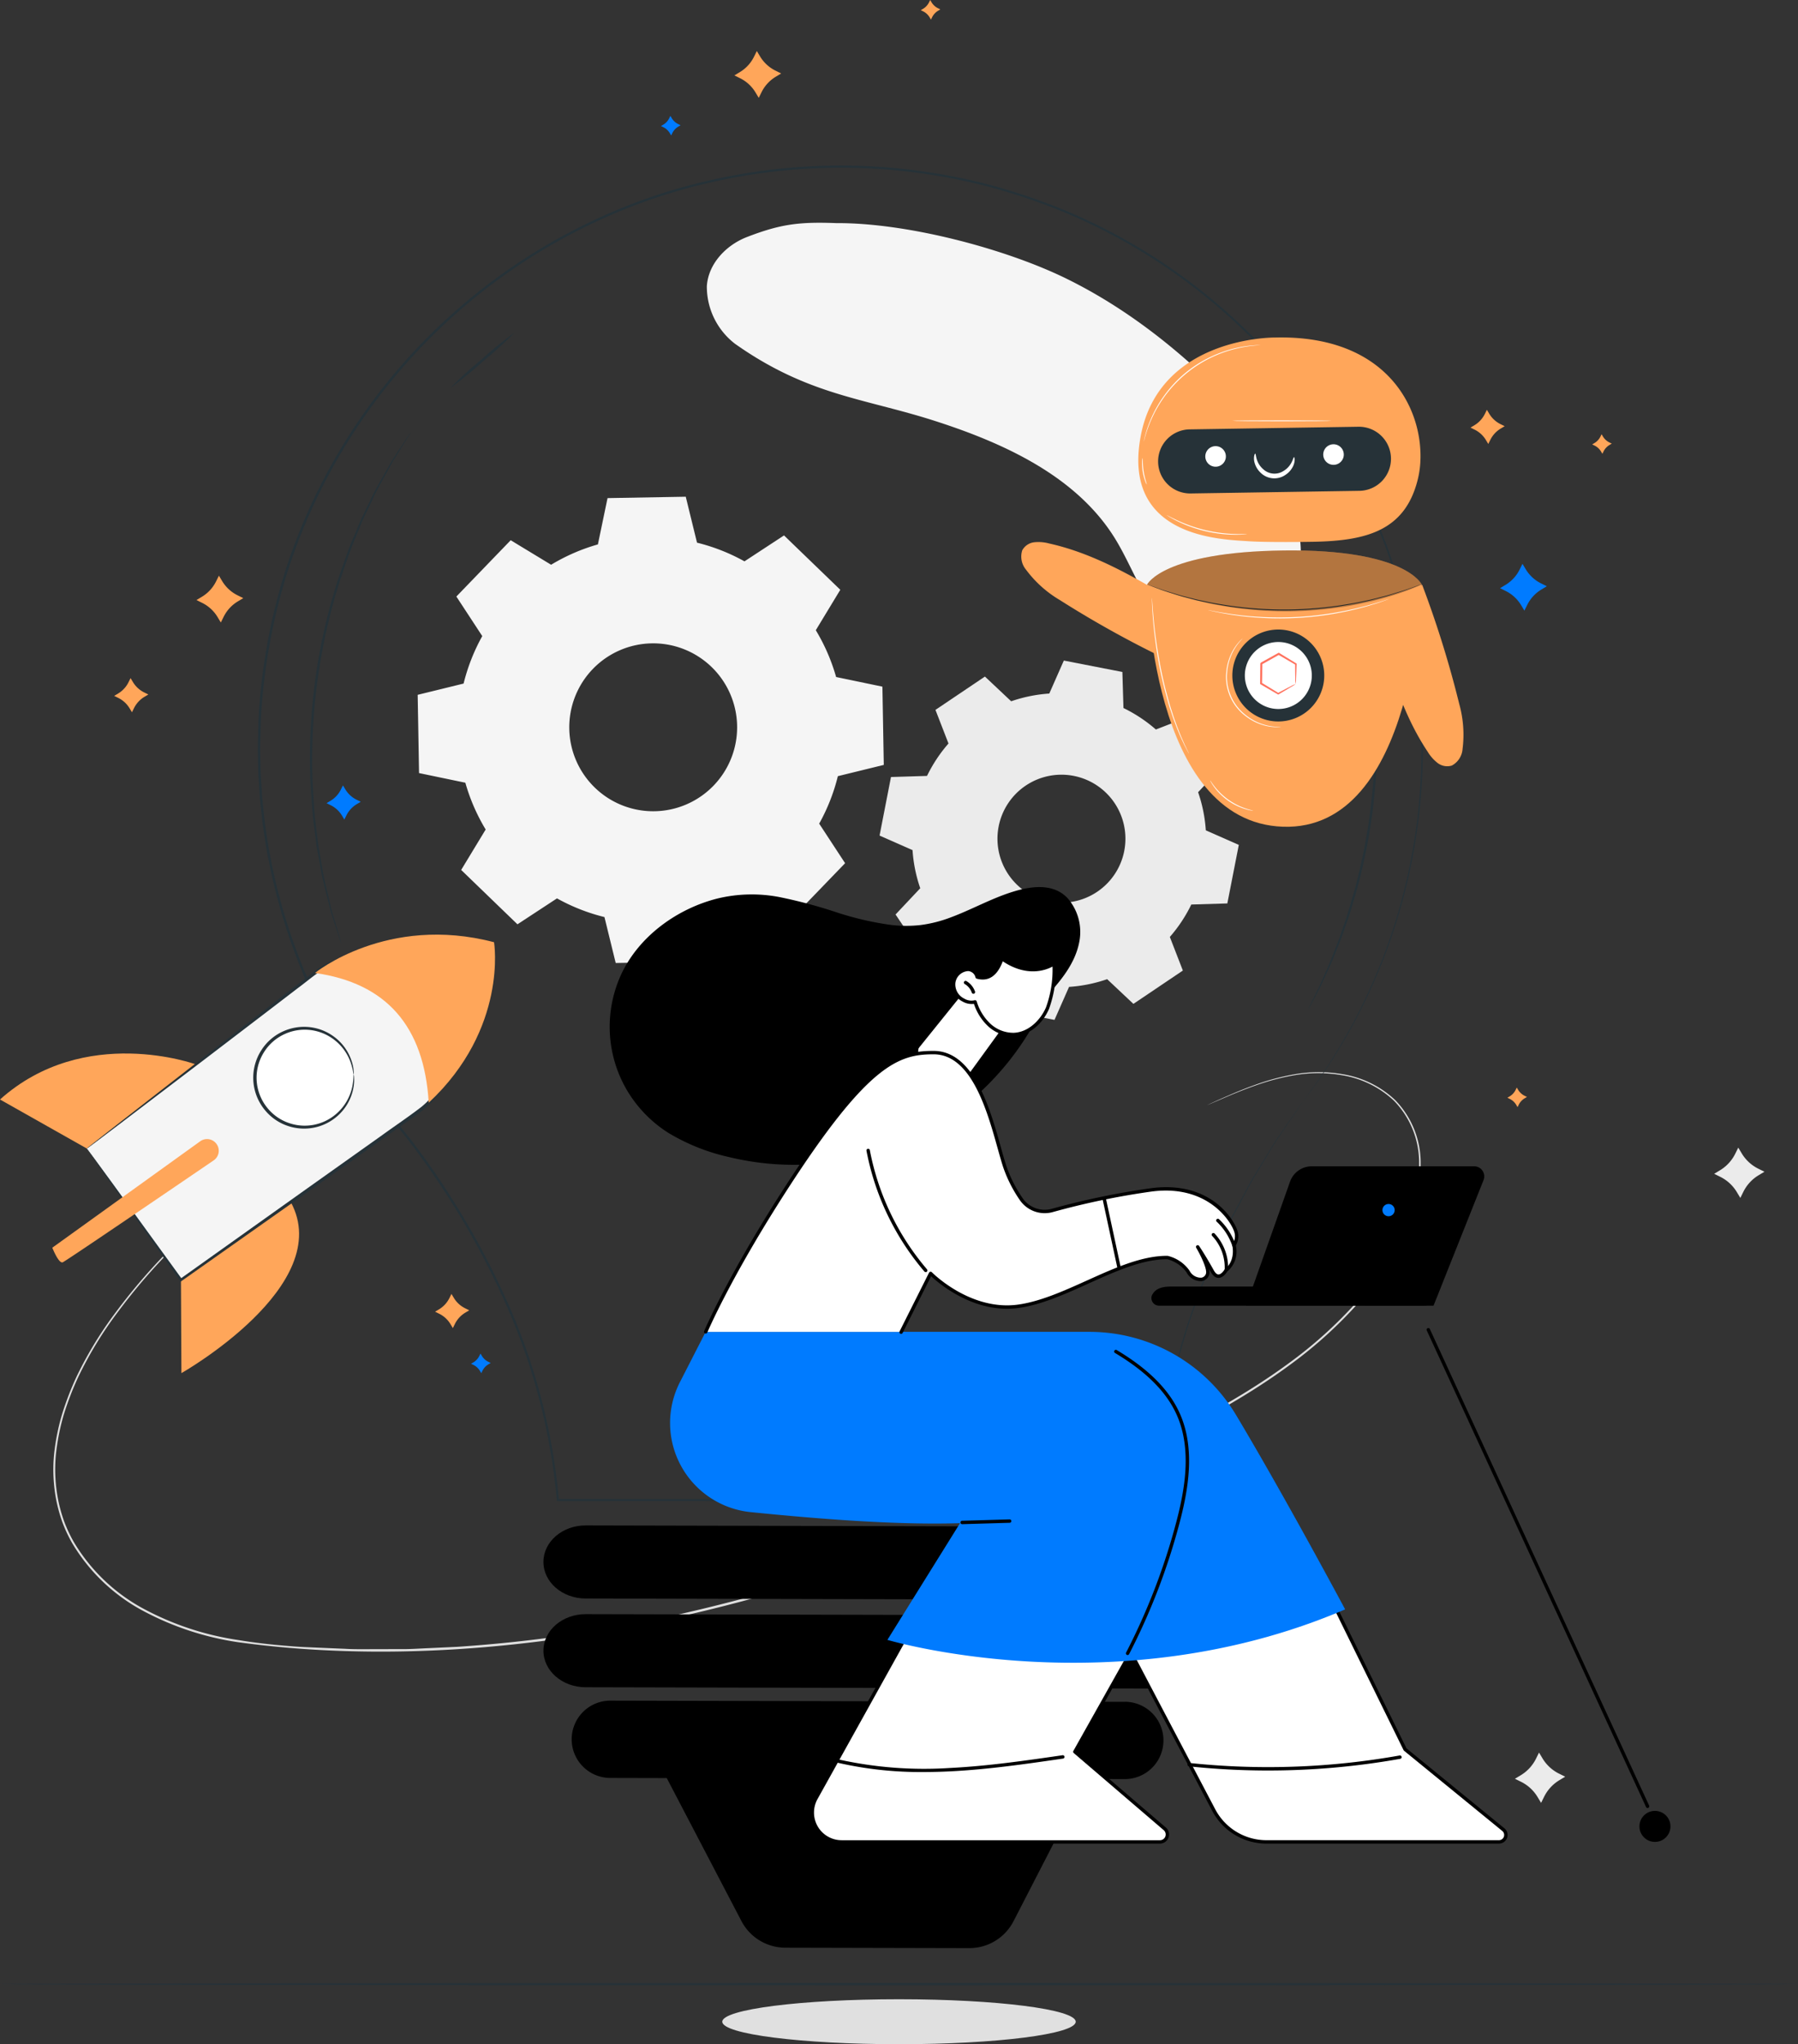 <svg xmlns="http://www.w3.org/2000/svg" width="313.741" height="356.572" viewBox="0 0 313.741 356.572">
  <rect x="0" y="0" width="313.741" height="356.572" fill="#333333" stroke="none"/>
  <g id="Group_134007" data-name="Group 134007" transform="translate(-1196.516 -281.727)">
    <g id="Group_134005" data-name="Group 134005" transform="translate(1196.516 281.727)">
      <g id="Background_Complete" data-name="Background Complete" transform="translate(9.309 38.856)">
        <path id="Path_1" data-name="Path 1" d="M282.416,470.216c0,2.166-13.807,3.922-30.839,3.922s-30.839-1.756-30.839-3.922,13.807-3.922,30.839-3.922S282.416,468.05,282.416,470.216Z" transform="translate(-104.016 -156.422)" fill="#e0e0e0"/>
        <g id="Group_2" data-name="Group 2" transform="translate(63.573 47.788)">
          <g id="Group_1" data-name="Group 1">
            <path id="Path_2" data-name="Path 2" d="M176.878,147.054a33.445,33.445,0,0,1,8.162-3.547l1.681-8.078,13.649-.24,1.964,8.014a33.413,33.413,0,0,1,8.282,3.258l6.9-4.522,9.821,9.483-4.275,7.051a33.454,33.454,0,0,1,3.546,8.164l8.078,1.681.24,13.649-8.014,1.965a33.42,33.42,0,0,1-3.258,8.281l4.521,6.9-9.481,9.821-7.053-4.276a33.423,33.423,0,0,1-8.163,3.546l-1.681,8.079-13.649.239-1.965-8.014a33.45,33.45,0,0,1-8.281-3.258l-6.9,4.522-9.821-9.483,4.275-7.052a33.432,33.432,0,0,1-3.547-8.162l-8.078-1.681-.24-13.649,8.014-1.965a33.451,33.451,0,0,1,3.258-8.281l-4.521-6.9,9.481-9.821,7.053,4.276Zm7.276,18.183a14.644,14.644,0,1,0,20.707-.364A14.645,14.645,0,0,0,184.154,165.237Z" transform="translate(-153.592 -135.189)" fill="#f5f5f5"/>
          </g>
        </g>
        <g id="Group_4" data-name="Group 4" transform="translate(144.174 76.366)">
          <g id="Group_3" data-name="Group 3">
            <path id="Path_3" data-name="Path 3" d="M278.383,178.394a25.508,25.508,0,0,1,6.649-1.346l2.539-5.755,10.214,1.992.189,6.287a25.492,25.492,0,0,1,5.656,3.746l5.862-2.273,5.813,8.632L311,194.255a25.461,25.461,0,0,1,1.346,6.65l5.755,2.538L316.1,213.657l-6.287.19a25.507,25.507,0,0,1-3.746,5.656l2.273,5.862-8.631,5.814-4.578-4.31a25.493,25.493,0,0,1-6.651,1.346l-2.539,5.755-10.214-1.993-.189-6.287a25.506,25.506,0,0,1-5.656-3.746l-5.863,2.273-5.813-8.632,4.31-4.577a25.454,25.454,0,0,1-1.346-6.651l-5.755-2.538,1.993-10.213,6.288-.191a25.515,25.515,0,0,1,3.746-5.655l-2.273-5.863,8.632-5.813,4.578,4.31Zm2.531,14.714a11.164,11.164,0,1,0,15.5,3.022A11.164,11.164,0,0,0,280.915,193.108Z" transform="translate(-255.42 -171.293)" fill="#ebebeb"/>
          </g>
        </g>
        <path id="Path_26" data-name="Path 26" d="M318.892,122.3A48.887,48.887,0,0,0,308.1,105.471c-8.17-8.337-17.465-15.718-27.989-20.891s-27.69-9.768-40.189-9.7c-6.454-.246-9.715.156-15.588,2.424-3.67,1.417-6.749,4.684-7,8.561a12.565,12.565,0,0,0,4.943,10.083c12.729,8.971,22.369,9.44,34.713,13.391s25.048,9.8,31.705,20.784c3.613,5.959,5.672,13.585,11.942,16.747,6.077,3.064,14.094.089,17.82-5.548S321.3,128.6,318.892,122.3Z" transform="translate(-103.302 -74.816)" fill="#f5f5f5"/>
        <g id="Group_56" data-name="Group 56" transform="translate(0 148.159)">
          <path id="Path_27" data-name="Path 27" d="M119.631,273.946s-.309.181-.921.514-1.534.807-2.7,1.5a99.583,99.583,0,0,0-9.957,6.48A102.33,102.33,0,0,0,84.48,303.9a66.569,66.569,0,0,0-6.829,11.207,52.049,52.049,0,0,0-2.543,6.587,38.5,38.5,0,0,0-1.409,7.224,27.735,27.735,0,0,0,.405,7.628,26.593,26.593,0,0,0,1.048,3.792,24.917,24.917,0,0,0,1.7,3.625,31.539,31.539,0,0,0,11.9,11.484,50.344,50.344,0,0,0,16.774,5.6c3,.5,6.074.836,9.186,1.076,1.556.133,3.126.186,4.7.255l4.76.2c1.593.1,3.2.066,4.812.066l4.862-.013c1.63.03,3.264-.1,4.907-.165l4.95-.23a246.654,246.654,0,0,0,40.6-6.093c27.464-6.383,52.566-16.322,74.665-26.638,11.069-5.119,21.426-10.469,30.15-16.932a75.448,75.448,0,0,0,11.606-10.5l1.238-1.41c.407-.47.772-.971,1.156-1.452l1.133-1.446,1.037-1.494a34.293,34.293,0,0,0,3.535-6.1,28.543,28.543,0,0,0,2.771-12.692,15.457,15.457,0,0,0-4.387-10.5,17.18,17.18,0,0,0-8.973-4.435,24.265,24.265,0,0,0-8.519.006A40.185,40.185,0,0,0,283.1,264.3c-1.875.653-3.43,1.3-4.684,1.822l-2.841,1.221c-.639.279-.97.411-.97.411s.321-.158.954-.449,1.577-.72,2.825-1.26,2.8-1.194,4.676-1.861a39.916,39.916,0,0,1,6.63-1.786,24.373,24.373,0,0,1,8.582-.041,17.363,17.363,0,0,1,9.1,4.464,15.693,15.693,0,0,1,4.487,10.652,28.8,28.8,0,0,1-2.767,12.825,34.622,34.622,0,0,1-3.55,6.153l-1.039,1.5-1.136,1.456c-.386.484-.752.988-1.16,1.462l-1.241,1.418a75.7,75.7,0,0,1-11.64,10.564c-8.747,6.5-19.122,11.869-30.193,17-22.106,10.342-47.23,20.3-74.733,26.7-27.442,6.419-54.691,8.215-78.934,4.87a50.664,50.664,0,0,1-16.892-5.656,31.868,31.868,0,0,1-12.017-11.629,25.279,25.279,0,0,1-1.719-3.678,27.01,27.01,0,0,1-1.056-3.845,28.033,28.033,0,0,1-.4-7.719,38.761,38.761,0,0,1,1.434-7.285,52.178,52.178,0,0,1,2.572-6.624,66.743,66.743,0,0,1,6.882-11.24,101.844,101.844,0,0,1,21.684-21.432,95.76,95.76,0,0,1,10.011-6.423C118.34,274.562,119.631,273.946,119.631,273.946Z" transform="translate(-73.277 -261.993)" fill="#e0e0e0"/>
        </g>
        <g id="Group_154" data-name="Group 154" transform="translate(255.034 266.845)">
          <g id="Group_153" data-name="Group 153" transform="translate(0 0)">
            <g id="Group_152" data-name="Group 152">
              <g id="Group_151" data-name="Group 151">
                <g id="Group_150" data-name="Group 150">
                  <g id="Group_149" data-name="Group 149">
                    <path id="Path_53" data-name="Path 53" d="M399.683,411.935l.613,1.02a6.983,6.983,0,0,0,2.888,2.66l1.067.527-1.019.613a6.985,6.985,0,0,0-2.66,2.889l-.528,1.067-.613-1.02a6.982,6.982,0,0,0-2.888-2.66l-1.067-.528,1.02-.613a6.98,6.98,0,0,0,2.66-2.889Z" transform="translate(-395.475 -411.935)" fill="#ebebeb"/>
                  </g>
                </g>
              </g>
            </g>
          </g>
        </g>
        <g id="Group_166" data-name="Group 166" transform="translate(289.801 161.322)">
          <g id="Group_165" data-name="Group 165">
            <g id="Group_164" data-name="Group 164">
              <g id="Group_163" data-name="Group 163">
                <g id="Group_162" data-name="Group 162">
                  <g id="Group_161" data-name="Group 161">
                    <path id="Path_55" data-name="Path 55" d="M443.605,278.623l.613,1.02a6.991,6.991,0,0,0,2.889,2.66l1.067.527-1.02.614a6.982,6.982,0,0,0-2.66,2.888l-.528,1.067-.613-1.02a6.98,6.98,0,0,0-2.889-2.66l-1.066-.528,1.02-.613a6.993,6.993,0,0,0,2.66-2.888Z" transform="translate(-439.398 -278.623)" fill="#ebebeb"/>
                  </g>
                </g>
              </g>
            </g>
          </g>
        </g>
      </g>
      <g id="Floor" transform="translate(0 345.89)">
        <g id="Group_173" data-name="Group 173" transform="translate(0)">
          <path id="Path_58" data-name="Path 58" d="M375.256,462.915c0,.114-70.238.206-156.863.206-86.654,0-156.878-.092-156.878-.206s70.224-.207,156.878-.207C305.018,462.708,375.256,462.8,375.256,462.915Z" transform="translate(-61.516 -462.708)" fill="#263238"/>
        </g>
      </g>
      <g id="Stars" transform="translate(19.925 0)">
        <g id="Group_252" data-name="Group 252">
          <g id="Group_179" data-name="Group 179" transform="translate(14.36 100.417)">
            <g id="Group_178" data-name="Group 178">
              <g id="Group_177" data-name="Group 177">
                <g id="Group_176" data-name="Group 176">
                  <g id="Group_175" data-name="Group 175">
                    <g id="Group_174" data-name="Group 174">
                      <path id="Path_59" data-name="Path 59" d="M108.744,152.589l.571.949A6.5,6.5,0,0,0,112,156.012l.993.491-.948.571a6.5,6.5,0,0,0-2.475,2.687l-.491.993-.571-.949a6.5,6.5,0,0,0-2.687-2.474l-.993-.492.948-.571a6.5,6.5,0,0,0,2.475-2.687Z" transform="translate(-104.83 -152.589)" fill="#ffa65a"/>
                    </g>
                  </g>
                </g>
              </g>
            </g>
          </g>
          <g id="Group_185" data-name="Group 185" transform="translate(219.822 204.659)">
            <g id="Group_184" data-name="Group 184">
              <g id="Group_183" data-name="Group 183">
                <g id="Group_182" data-name="Group 182">
                  <g id="Group_181" data-name="Group 181">
                    <g id="Group_180" data-name="Group 180">
                      <path id="Path_60" data-name="Path 60" d="M368.316,284.284l.571.949a6.5,6.5,0,0,0,2.687,2.475l.993.491-.948.571a6.5,6.5,0,0,0-2.475,2.687l-.491.993-.571-.949a6.5,6.5,0,0,0-2.688-2.474l-.993-.491.949-.571a6.5,6.5,0,0,0,2.474-2.688Z" transform="translate(-364.401 -284.284)" fill="#ffa65a"/>
                    </g>
                  </g>
                </g>
              </g>
            </g>
          </g>
          <g id="Group_191" data-name="Group 191" transform="translate(108.222 8.901)">
            <g id="Group_190" data-name="Group 190">
              <g id="Group_189" data-name="Group 189">
                <g id="Group_188" data-name="Group 188">
                  <g id="Group_187" data-name="Group 187">
                    <g id="Group_186" data-name="Group 186">
                      <path id="Path_61" data-name="Path 61" d="M227.324,36.972l.571.949a6.5,6.5,0,0,0,2.688,2.474l.992.492-.948.571a6.5,6.5,0,0,0-2.475,2.687l-.491.993-.571-.949a6.5,6.5,0,0,0-2.687-2.474l-.993-.491.948-.571a6.5,6.5,0,0,0,2.475-2.687Z" transform="translate(-223.41 -36.972)" fill="#ffa65a"/>
                    </g>
                  </g>
                </g>
              </g>
            </g>
          </g>
          <g id="Group_197" data-name="Group 197" transform="translate(241.823 98.346)">
            <g id="Group_196" data-name="Group 196">
              <g id="Group_195" data-name="Group 195">
                <g id="Group_194" data-name="Group 194">
                  <g id="Group_193" data-name="Group 193">
                    <g id="Group_192" data-name="Group 192">
                      <path id="Path_62" data-name="Path 62" d="M396.11,149.973l.571.948a6.5,6.5,0,0,0,2.688,2.475l.992.491-.948.571a6.5,6.5,0,0,0-2.475,2.688l-.491.992-.571-.948a6.5,6.5,0,0,0-2.687-2.475l-.993-.491.948-.571a6.5,6.5,0,0,0,2.475-2.687Z" transform="translate(-392.196 -149.973)" fill="#007bff"/>
                    </g>
                  </g>
                </g>
              </g>
            </g>
          </g>
          <g id="Group_203" data-name="Group 203" transform="translate(37.06 136.992)">
            <g id="Group_202" data-name="Group 202">
              <g id="Group_201" data-name="Group 201">
                <g id="Group_200" data-name="Group 200">
                  <g id="Group_199" data-name="Group 199">
                    <g id="Group_198" data-name="Group 198">
                      <path id="Path_63" data-name="Path 63" d="M136.365,198.8l.417.692a4.735,4.735,0,0,0,1.961,1.806l.724.359-.693.416a4.745,4.745,0,0,0-1.806,1.961l-.359.724-.416-.692a4.745,4.745,0,0,0-1.961-1.806l-.724-.359.693-.416a4.749,4.749,0,0,0,1.806-1.961Z" transform="translate(-133.508 -198.796)" fill="#007bff"/>
                    </g>
                  </g>
                </g>
              </g>
            </g>
          </g>
          <g id="Group_209" data-name="Group 209" transform="translate(55.995 225.699)">
            <g id="Group_208" data-name="Group 208">
              <g id="Group_207" data-name="Group 207">
                <g id="Group_206" data-name="Group 206">
                  <g id="Group_205" data-name="Group 205">
                    <g id="Group_204" data-name="Group 204">
                      <path id="Path_64" data-name="Path 64" d="M160.287,310.865l.416.693a4.745,4.745,0,0,0,1.961,1.806l.724.358-.693.417a4.735,4.735,0,0,0-1.806,1.961l-.358.724-.417-.693a4.735,4.735,0,0,0-1.961-1.806l-.724-.359.693-.416a4.744,4.744,0,0,0,1.806-1.961Z" transform="translate(-157.43 -310.865)" fill="#ffa65a"/>
                    </g>
                  </g>
                </g>
              </g>
            </g>
          </g>
          <g id="Group_215" data-name="Group 215" transform="translate(236.671 71.484)">
            <g id="Group_214" data-name="Group 214">
              <g id="Group_213" data-name="Group 213">
                <g id="Group_212" data-name="Group 212">
                  <g id="Group_211" data-name="Group 211">
                    <g id="Group_210" data-name="Group 210">
                      <path id="Path_65" data-name="Path 65" d="M388.544,116.037l.416.693a4.745,4.745,0,0,0,1.961,1.806l.724.359-.692.416a4.74,4.74,0,0,0-1.806,1.961l-.359.724-.416-.692a4.744,4.744,0,0,0-1.961-1.806l-.725-.359.693-.416a4.744,4.744,0,0,0,1.806-1.961Z" transform="translate(-385.687 -116.037)" fill="#ffa65a"/>
                    </g>
                  </g>
                </g>
              </g>
            </g>
          </g>
          <g id="Group_221" data-name="Group 221" transform="translate(0 118.282)">
            <g id="Group_220" data-name="Group 220">
              <g id="Group_219" data-name="Group 219">
                <g id="Group_218" data-name="Group 218">
                  <g id="Group_217" data-name="Group 217">
                    <g id="Group_216" data-name="Group 216">
                      <path id="Path_66" data-name="Path 66" d="M89.545,175.159l.417.693a4.74,4.74,0,0,0,1.961,1.806l.724.358-.693.417a4.745,4.745,0,0,0-1.806,1.961l-.358.724-.417-.693a4.745,4.745,0,0,0-1.961-1.806l-.724-.358.693-.417a4.745,4.745,0,0,0,1.806-1.961Z" transform="translate(-86.688 -175.159)" fill="#ffa65a"/>
                    </g>
                  </g>
                </g>
              </g>
            </g>
          </g>
          <g id="Group_227" data-name="Group 227" transform="translate(257.906 75.741)">
            <g id="Group_226" data-name="Group 226">
              <g id="Group_225" data-name="Group 225">
                <g id="Group_224" data-name="Group 224">
                  <g id="Group_223" data-name="Group 223">
                    <g id="Group_222" data-name="Group 222">
                      <path id="Path_67" data-name="Path 67" d="M414.151,121.415l.239.4a2.713,2.713,0,0,0,1.123,1.035l.415.205-.4.238a2.715,2.715,0,0,0-1.035,1.124l-.2.415-.239-.4a2.708,2.708,0,0,0-1.123-1.035l-.415-.205.4-.239a2.713,2.713,0,0,0,1.035-1.123Z" transform="translate(-412.515 -121.415)" fill="#ffa65a"/>
                    </g>
                  </g>
                </g>
              </g>
            </g>
          </g>
          <g id="Group_233" data-name="Group 233" transform="translate(243.108 189.699)">
            <g id="Group_232" data-name="Group 232">
              <g id="Group_231" data-name="Group 231">
                <g id="Group_230" data-name="Group 230">
                  <g id="Group_229" data-name="Group 229">
                    <g id="Group_228" data-name="Group 228">
                      <path id="Path_68" data-name="Path 68" d="M395.455,265.384l.239.4a2.713,2.713,0,0,0,1.123,1.035l.415.205-.4.239a2.718,2.718,0,0,0-1.035,1.123l-.205.415-.238-.4a2.714,2.714,0,0,0-1.124-1.035l-.415-.2.4-.239a2.708,2.708,0,0,0,1.035-1.123Z" transform="translate(-393.819 -265.384)" fill="#ffa65a"/>
                    </g>
                  </g>
                </g>
              </g>
            </g>
          </g>
          <g id="Group_239" data-name="Group 239" transform="translate(140.75)">
            <g id="Group_238" data-name="Group 238">
              <g id="Group_237" data-name="Group 237">
                <g id="Group_236" data-name="Group 236">
                  <g id="Group_235" data-name="Group 235">
                    <g id="Group_234" data-name="Group 234">
                      <path id="Path_69" data-name="Path 69" d="M266.141,25.727l.238.4a2.723,2.723,0,0,0,1.123,1.035l.415.205-.4.238a2.721,2.721,0,0,0-1.034,1.123l-.206.415-.238-.4a2.716,2.716,0,0,0-1.123-1.034l-.415-.205.4-.239a2.718,2.718,0,0,0,1.035-1.123Z" transform="translate(-264.505 -25.727)" fill="#ffa65a"/>
                    </g>
                  </g>
                </g>
              </g>
            </g>
          </g>
          <g id="Group_245" data-name="Group 245" transform="translate(95.416 20.21)">
            <g id="Group_244" data-name="Group 244">
              <g id="Group_243" data-name="Group 243">
                <g id="Group_242" data-name="Group 242">
                  <g id="Group_241" data-name="Group 241">
                    <g id="Group_240" data-name="Group 240">
                      <path id="Path_70" data-name="Path 70" d="M208.868,51.259l.238.4a2.711,2.711,0,0,0,1.123,1.034l.415.206-.4.238a2.718,2.718,0,0,0-1.035,1.123l-.2.415-.238-.4a2.711,2.711,0,0,0-1.123-1.034l-.415-.206.4-.238a2.716,2.716,0,0,0,1.034-1.123Z" transform="translate(-207.232 -51.259)" fill="#007bff"/>
                    </g>
                  </g>
                </g>
              </g>
            </g>
          </g>
          <g id="Group_251" data-name="Group 251" transform="translate(62.282 236.103)">
            <g id="Group_250" data-name="Group 250">
              <g id="Group_249" data-name="Group 249">
                <g id="Group_248" data-name="Group 248">
                  <g id="Group_247" data-name="Group 247">
                    <g id="Group_246" data-name="Group 246">
                      <path id="Path_71" data-name="Path 71" d="M167.008,324.009l.239.4a2.708,2.708,0,0,0,1.123,1.035l.415.205-.4.239a2.713,2.713,0,0,0-1.035,1.123l-.205.415-.239-.4a2.713,2.713,0,0,0-1.123-1.035l-.415-.205.4-.239a2.708,2.708,0,0,0,1.035-1.123Z" transform="translate(-165.372 -324.009)" fill="#007bff"/>
                    </g>
                  </g>
                </g>
              </g>
            </g>
          </g>
        </g>
      </g>
      <g id="Light_Bulb" data-name="Light Bulb" transform="translate(44.98 28.886)">
        <g id="Group_269" data-name="Group 269" transform="translate(0 0)">
          <g id="Group_256" data-name="Group 256" transform="translate(49.846 252.67)">
            <g id="Group_255" data-name="Group 255">
              <g id="Group_254" data-name="Group 254">
                <g id="Group_253" data-name="Group 253">
                  <path id="Path_72" data-name="Path 72" d="M286.8,394.409l-98.136-.226c-4.068-.009-7.358-2.872-7.35-6.392h0c.008-3.522,3.312-6.368,7.38-6.358l98.135.226c4.068.01,7.359,2.872,7.35,6.392h0C294.171,391.572,290.868,394.418,286.8,394.409Z" transform="translate(-181.314 -381.432)"/>
                </g>
              </g>
            </g>
          </g>
          <g id="Group_260" data-name="Group 260" transform="translate(49.846 237.192)">
            <g id="Group_259" data-name="Group 259">
              <g id="Group_258" data-name="Group 258">
                <g id="Group_257" data-name="Group 257">
                  <path id="Path_73" data-name="Path 73" d="M286.8,374.854l-98.136-.226c-4.068-.01-7.358-2.872-7.35-6.392h0c.008-3.522,3.312-6.368,7.38-6.358l98.135.226c4.068.01,7.359,2.872,7.35,6.392h0C294.171,372.017,290.868,374.864,286.8,374.854Z" transform="translate(-181.314 -361.877)"/>
                </g>
              </g>
            </g>
          </g>
          <g id="Group_264" data-name="Group 264" transform="translate(54.773 267.756)">
            <g id="Group_263" data-name="Group 263">
              <g id="Group_262" data-name="Group 262">
                <g id="Group_261" data-name="Group 261">
                  <path id="Path_74" data-name="Path 74" d="M284.153,400.7,194.3,400.49a6.743,6.743,0,1,0-.032,13.486l9.863.023,13.028,24.937a8.664,8.664,0,0,0,7.657,4.65l32.108.074a8.661,8.661,0,0,0,7.719-4.7l12.773-24.8,6.706.016a6.744,6.744,0,0,0,.031-13.487Z" transform="translate(-187.539 -400.49)"/>
                </g>
              </g>
            </g>
          </g>
          <g id="Group_265" data-name="Group 265">
            <path id="Path_75" data-name="Path 75" d="M300.59,225.637h.009s-.241.374-.722,1.084l-2.141,3.15-1.584,2.323c-.573.863-1.133,1.851-1.778,2.9s-1.324,2.186-2.059,3.4c-.751,1.206-1.4,2.575-2.179,3.98l-1.168,2.184-.606,1.138-.562,1.2-2.387,5.094-2.326,5.694c-.738,2-1.468,4.1-2.22,6.281a127.258,127.258,0,0,0-3.674,14.335,83.265,83.265,0,0,0-1.6,16.584l0,.134h-.129l-104.762.052h-.165l-.013-.165a107.653,107.653,0,0,0-9.454-35.421,138.029,138.029,0,0,0-9.314-17.15q-2.657-4.191-5.66-8.242c-1.965-2.718-4.185-5.271-6.362-7.908l-.263-.318h.422l-.157.319A101.551,101.551,0,0,1,120.2,183.212c-.426-2.008-.688-4.052-1-6.094-.127-1.025-.224-2.056-.337-3.085l-.16-1.547-.1-1.555c-.058-1.038-.152-2.075-.179-3.118s-.044-2.086-.066-3.131c-.047-1.046.031-2.092.042-3.141.032-1.048.04-2.1.093-3.149A104.5,104.5,0,0,1,123,133.368a102.114,102.114,0,0,1,42.813-55.506,103.729,103.729,0,0,1,15.222-7.915,98.867,98.867,0,0,1,16.03-5.121,102.283,102.283,0,0,1,32.4-2.181,105.359,105.359,0,0,1,15.486,2.64,108.967,108.967,0,0,1,14.5,4.846A101.218,101.218,0,0,1,284.43,85.206a102.464,102.464,0,0,1,18.559,19.939,99.939,99.939,0,0,1,11.883,22.144c.778,1.851,1.339,3.757,1.984,5.6.61,1.861,1.083,3.738,1.62,5.57.417,1.862.88,3.69,1.24,5.513q.245,1.373.485,2.727c.16.9.334,1.8.428,2.7a103.042,103.042,0,0,1,.84,20.369,101.369,101.369,0,0,1-7.074,31.776,104.771,104.771,0,0,1-5.079,10.778c-1.678,3.018-3.211,5.507-4.523,7.469l-1.756,2.576-1.34,1.8-1.106,1.472,1.064-1.473,1.331-1.832,1.738-2.584c1.3-1.969,2.819-4.462,4.484-7.482a105.585,105.585,0,0,0,5.038-10.78,101.486,101.486,0,0,0,6.992-31.729,102.939,102.939,0,0,0-.869-20.319c-.095-.9-.27-1.788-.431-2.688s-.324-1.806-.487-2.718c-.361-1.818-.826-3.64-1.244-5.5-.538-1.825-1.011-3.7-1.622-5.552-.647-1.842-1.207-3.742-1.986-5.587a99.7,99.7,0,0,0-11.87-22.066,102.232,102.232,0,0,0-18.515-19.858,100.9,100.9,0,0,0-24.892-15.006,108.683,108.683,0,0,0-14.454-4.82,105.051,105.051,0,0,0-15.43-2.622,101.948,101.948,0,0,0-32.281,2.185,98.484,98.484,0,0,0-15.965,5.107,103.407,103.407,0,0,0-15.16,7.887A101.741,101.741,0,0,0,123.4,133.491a104.2,104.2,0,0,0-4.494,24.922c-.053,1.046-.06,2.092-.093,3.136-.011,1.044-.089,2.087-.043,3.128q.033,1.561.066,3.119c.027,1.038.121,2.071.178,3.105l.1,1.548.158,1.541c.113,1.026.209,2.052.336,3.073.311,2.034.571,4.069.995,6.07a101.2,101.2,0,0,0,19.455,42.9l.249.32H139.9l.157-.319c2.159,2.618,4.386,5.18,6.362,7.915q3.015,4.052,5.672,8.267a138.309,138.309,0,0,1,9.332,17.2,107.979,107.979,0,0,1,9.465,35.55l-.178-.165,104.762.052-.126.133a83.371,83.371,0,0,1,1.628-16.64A126.981,126.981,0,0,1,280.68,264c.758-2.18,1.494-4.28,2.237-6.286l2.343-5.7,2.4-5.094.566-1.2.61-1.137,1.175-2.182c.78-1.4,1.439-2.772,2.2-3.976l2.074-3.4c.65-1.045,1.216-2.03,1.793-2.891l1.6-2.315,2.17-3.131c.49-.7.751-1.063.751-1.063h-.009Z" transform="translate(-118.341 -62.22)" fill="#263238"/>
          </g>
          <g id="Group_266" data-name="Group 266" transform="translate(9.131 46.611)">
            <path id="Path_76" data-name="Path 76" d="M135.3,210.149a1.073,1.073,0,0,1-.091-.222l-.228-.668c-.2-.617-.481-1.481-.839-2.58l-.6-1.87c-.2-.689-.372-1.449-.581-2.26-.391-1.627-.927-3.463-1.262-5.546q-.29-1.557-.6-3.255c-.2-1.133-.308-2.328-.475-3.556-.37-2.455-.491-5.105-.677-7.889a101.49,101.49,0,0,1,4.856-35.785c.921-2.633,1.744-5.155,2.755-7.422.488-1.14.908-2.264,1.4-3.3l1.45-2.976c.878-1.919,1.884-3.545,2.694-5.01.418-.726.787-1.413,1.163-2.023l1.073-1.642,1.5-2.263.4-.583a1.094,1.094,0,0,1,.147-.191,1.094,1.094,0,0,1-.112.215l-.363.6-1.43,2.3-1.041,1.658c-.365.615-.724,1.306-1.131,2.036-.79,1.472-1.775,3.1-2.633,5.025l-1.422,2.978c-.488,1.039-.9,2.162-1.379,3.3-.994,2.265-1.8,4.783-2.709,7.409a103.127,103.127,0,0,0-4.838,35.654c.174,2.773.282,5.414.636,7.862.159,1.225.256,2.417.45,3.548l.576,3.249c.316,2.082.83,3.917,1.2,5.546.2.811.359,1.574.548,2.264l.561,1.875c.325,1.108.582,1.979.765,2.6.078.281.14.505.189.68A1.017,1.017,0,0,1,135.3,210.149Z" transform="translate(-129.876 -121.106)" fill="#263238"/>
          </g>
          <g id="Group_267" data-name="Group 267" transform="translate(33.625 29.136)">
            <path id="Path_77" data-name="Path 77" d="M171.987,99.032A66.114,66.114,0,0,1,166.54,104a66.014,66.014,0,0,1-5.717,4.661,66.3,66.3,0,0,1,5.448-4.973A66.306,66.306,0,0,1,171.987,99.032Z" transform="translate(-160.821 -99.03)" fill="#263238"/>
          </g>
          <g id="Group_268" data-name="Group 268" transform="translate(183.331 75.031)">
            <path id="Path_78" data-name="Path 78" d="M349.954,229.119a.658.658,0,0,1,.068-.181l.236-.512.944-1.947.69-1.4c.241-.518.48-1.091.751-1.7.525-1.226,1.18-2.6,1.753-4.176q.454-1.175.949-2.458c.326-.856.6-1.769.924-2.7.666-1.859,1.21-3.9,1.822-6.028a102.237,102.237,0,0,0,3.457-28.563c-.085-2.216-.129-4.326-.332-6.29-.089-.982-.139-1.935-.253-2.844s-.228-1.779-.336-2.613c-.18-1.67-.489-3.157-.707-4.474-.117-.656-.212-1.27-.324-1.83s-.234-1.065-.336-1.527c-.19-.892-.341-1.6-.451-2.116-.043-.223-.078-.4-.108-.553a.745.745,0,0,1-.023-.192.672.672,0,0,1,.064.182l.147.544q.194.769.527,2.1.169.691.371,1.521c.123.559.23,1.172.358,1.828.24,1.315.57,2.8.769,4.476l.363,2.618c.121.91.18,1.866.276,2.85.218,1.97.275,4.086.371,6.31a99.447,99.447,0,0,1-3.469,28.67c-.624,2.137-1.183,4.179-1.865,6.039-.329.934-.614,1.847-.949,2.7s-.666,1.672-.977,2.455c-.593,1.576-1.268,2.943-1.814,4.163-.282.606-.531,1.177-.784,1.69l-.724,1.389-1.013,1.915-.272.493A.672.672,0,0,1,349.954,229.119Z" transform="translate(-349.953 -157.011)" fill="#263238"/>
          </g>
        </g>
      </g>
      <g id="Robot" transform="translate(178.167 58.856)">
        <g id="Group_307" data-name="Group 307" transform="translate(0 0)">
          <path id="Path_79" data-name="Path 79" d="M302.684,123.7c-5.414-3.1-11.074-5.925-17.165-7.274a7.117,7.117,0,0,0-2.6-.217,2.75,2.75,0,0,0-2.1,1.394,3.564,3.564,0,0,0,.645,3.379,19.947,19.947,0,0,0,5.867,5.286,181.376,181.376,0,0,0,19.037,10.539c-.822-4.616-2.439-8.587-3.685-13.106" transform="translate(-280.604 -80.48)" fill="#ffa65a"/>
          <path id="Path_80" data-name="Path 80" d="M360.941,137.6c1.769,5.982,3.9,11.937,7.372,17.123a7.117,7.117,0,0,0,1.728,1.954,2.754,2.754,0,0,0,2.481.446,3.568,3.568,0,0,0,1.87-2.888,19.961,19.961,0,0,0-.584-7.875,181.387,181.387,0,0,0-6.468-20.776c-2.6,3.9-4.175,7.89-6.4,12.016" transform="translate(-297.35 -82.443)" fill="#ffa65a"/>
          <g id="Group_306" data-name="Group 306" transform="translate(20.46)">
            <g id="Group_270" data-name="Group 270" transform="translate(1.539 37.155)">
              <path id="Path_81" data-name="Path 81" d="M308.4,123.968s.426,41.438,23.681,42.249,24.229-41.953,24.229-42.249c0,0-2.746-6.18-23.955-5.938S308.4,123.968,308.4,123.968Z" transform="translate(-308.396 -118.023)" fill="#ffa65a"/>
            </g>
            <g id="Group_279" data-name="Group 279" transform="translate(16.415 50.954)">
              <g id="Group_275" data-name="Group 275">
                <g id="Group_272" data-name="Group 272">
                  <g id="Group_271" data-name="Group 271">
                    <path id="Path_82" data-name="Path 82" d="M343.2,144.058a8.018,8.018,0,1,1-7.412-8.581A8.018,8.018,0,0,1,343.2,144.058Z" transform="translate(-327.19 -135.456)" fill="#263238"/>
                  </g>
                </g>
                <g id="Group_274" data-name="Group 274" transform="translate(2.176 2.175)">
                  <g id="Group_273" data-name="Group 273">
                    <path id="Path_83" data-name="Path 83" d="M341.609,144.473a5.843,5.843,0,1,1-5.4-6.253A5.844,5.844,0,0,1,341.609,144.473Z" transform="translate(-329.938 -138.204)" fill="#fff"/>
                  </g>
                </g>
              </g>
              <g id="Group_278" data-name="Group 278" transform="translate(4.833 4.049)">
                <g id="Group_277" data-name="Group 277">
                  <g id="Group_276" data-name="Group 276">
                    <path id="Path_84" data-name="Path 84" d="M339.49,146.029a6.025,6.025,0,0,1-.054-.964c-.015-.6-.027-1.465-.028-2.518l.064.116-3.005-1.753.168,0-3.034,1.7.091-.153h0v.113l0,.114,0,.227-.007.451q-.008.449-.015.885c-.011.581-.022,1.145-.032,1.688l-.082-.146,2.97,1.814-.133,0c.927-.5,1.691-.9,2.23-1.171a5.99,5.99,0,0,1,.874-.409,4.591,4.591,0,0,1-.759.5c-.512.312-1.268.762-2.216,1.309l-.065.037-.067-.039-3.006-1.753-.082-.048v-.1c.006-.544.011-1.107.017-1.688,0-.291.007-.587.011-.885l.006-.451,0-.227,0-.115v-.112h0l.092-.154,3.043-1.687.086-.048.082.05,2.97,1.814.066.041,0,.074c-.032,1.094-.07,1.973-.1,2.572A4.635,4.635,0,0,1,339.49,146.029Z" transform="translate(-333.295 -140.571)" fill="#ff725e"/>
                  </g>
                </g>
              </g>
            </g>
            <g id="Group_281" data-name="Group 281" transform="translate(1.442 43.062)">
              <g id="Group_280" data-name="Group 280">
                <path id="Path_85" data-name="Path 85" d="M308.274,125.487a.687.687,0,0,1,.122.036l.352.12,1.347.475.973.347c.358.12.752.232,1.172.363.845.25,1.8.575,2.875.83l1.686.432c.587.147,1.207.257,1.844.4,1.271.292,2.65.491,4.1.724a66.884,66.884,0,0,0,19.009,0c1.447-.234,2.826-.432,4.1-.724.636-.139,1.257-.248,1.844-.4l1.685-.432c1.08-.254,2.03-.579,2.875-.829.42-.131.815-.244,1.173-.363l.972-.347,1.347-.475.352-.12a.79.79,0,0,1,.122-.036.738.738,0,0,1-.116.051l-.347.135-1.338.5-.968.361c-.357.124-.75.241-1.171.377-.843.259-1.792.592-2.873.853l-1.686.443c-.587.151-1.209.264-1.846.406-1.273.3-2.655.5-4.1.74a65.786,65.786,0,0,1-19.052,0c-1.449-.239-2.831-.442-4.1-.741-.637-.142-1.259-.255-1.846-.406l-1.686-.443c-1.08-.262-2.03-.6-2.872-.855-.42-.135-.813-.253-1.17-.376l-.969-.362-1.338-.5-.347-.135A.794.794,0,0,1,308.274,125.487Z" transform="translate(-308.274 -125.486)" fill="#263238"/>
              </g>
            </g>
            <g id="Group_282" data-name="Group 282" transform="translate(1.539 37.155)" opacity="0.3">
              <path id="Path_86" data-name="Path 86" d="M308.4,123.968s2.747-5.7,23.955-5.938,23.955,5.938,23.955,5.938S334.913,134.52,308.4,123.968Z" transform="translate(-308.396 -118.023)"/>
            </g>
            <g id="Group_284" data-name="Group 284" transform="translate(2.371 45.436)">
              <g id="Group_283" data-name="Group 283">
                <path id="Path_87" data-name="Path 87" d="M315.908,155.64s-.016-.019-.04-.061l-.1-.186q-.143-.267-.384-.725l-.272-.526-.3-.64c-.215-.458-.458-.981-.693-1.574l-.38-.925-.376-1.016c-.272-.7-.5-1.466-.773-2.263-.495-1.61-.981-3.4-1.407-5.295s-.738-3.723-.989-5.388c-.233-1.668-.417-3.174-.518-4.443-.062-.634-.1-1.209-.131-1.714s-.059-.939-.069-1.295l-.027-.819,0-.213a.214.214,0,0,1,0-.073.257.257,0,0,1,.012.072l.019.212c.014.2.034.474.059.818s.053.788.1,1.292.085,1.076.154,1.709c.116,1.266.312,2.768.552,4.431.26,1.661.583,3.481,1,5.375s.906,3.677,1.392,5.285c.267.8.491,1.563.756,2.261q.19.527.366,1.017l.369.927c.228.594.461,1.118.668,1.579l.284.644.259.532.356.738.089.194A.271.271,0,0,1,315.908,155.64Z" transform="translate(-309.447 -128.485)" fill="#fff"/>
              </g>
            </g>
            <g id="Group_286" data-name="Group 286" transform="translate(12.539 77.283)">
              <g id="Group_285" data-name="Group 285">
                <path id="Path_88" data-name="Path 88" d="M329.791,173.991a1.635,1.635,0,0,1-.37-.045,7.877,7.877,0,0,1-.988-.239,10.185,10.185,0,0,1-1.41-.541,10.7,10.7,0,0,1-3.016-2.121,10.2,10.2,0,0,1-.986-1.143,7.965,7.965,0,0,1-.56-.849,1.589,1.589,0,0,1-.167-.333c.026-.017.29.444.818,1.111a11.851,11.851,0,0,0,1,1.106,12.606,12.606,0,0,0,1.4,1.164,12.756,12.756,0,0,0,1.57.928,11.869,11.869,0,0,0,1.379.567C329.275,173.867,329.8,173.96,329.791,173.991Z" transform="translate(-322.294 -168.719)" fill="#fff"/>
              </g>
            </g>
            <g id="Group_288" data-name="Group 288" transform="translate(15.318 52.521)">
              <g id="Group_287" data-name="Group 287">
                <path id="Path_89" data-name="Path 89" d="M335.371,152.85a1.041,1.041,0,0,1-.221.023,5.662,5.662,0,0,1-.639.018,8.324,8.324,0,0,1-2.317-.376,9.549,9.549,0,0,1-1.509-.607,9.755,9.755,0,0,1-1.57-1.013,8.511,8.511,0,0,1-3.279-7.553,9.84,9.84,0,0,1,.332-1.839,9.565,9.565,0,0,1,.587-1.517,8.322,8.322,0,0,1,1.308-1.95,5.707,5.707,0,0,1,.449-.454,1.147,1.147,0,0,1,.168-.146c.013.013-.211.225-.568.643a8.848,8.848,0,0,0-1.251,1.957,9.683,9.683,0,0,0-.56,1.5,9.9,9.9,0,0,0-.312,1.813,8.454,8.454,0,0,0,3.223,7.423,9.886,9.886,0,0,0,1.537,1.01,9.726,9.726,0,0,0,1.482.617,8.84,8.84,0,0,0,2.284.423C335.064,152.85,335.37,152.832,335.371,152.85Z" transform="translate(-325.805 -137.436)" fill="#fff"/>
              </g>
            </g>
            <g id="Group_303" data-name="Group 303">
              <g id="Group_289" data-name="Group 289">
                <path id="Path_90" data-name="Path 90" d="M330.334,71.1s-20.275-.244-23.484,17.317,13.937,17.888,18.867,18.221c2.237.151,7.02.166,11.242.093,9.346-.162,15.95-1.972,18.2-10.642a16.447,16.447,0,0,0,.5-3.105C356.255,83.475,349.822,70.628,330.334,71.1Z" transform="translate(-306.452 -71.083)" fill="#ffa65a"/>
              </g>
              <g id="Group_290" data-name="Group 290" transform="translate(3.456 15.577)">
                <path id="Path_91" data-name="Path 91" d="M345.952,101.944l-29.455.46a5.591,5.591,0,0,1-5.678-5.5h0a5.591,5.591,0,0,1,5.5-5.678l29.456-.459a5.59,5.59,0,0,1,5.677,5.5h0A5.59,5.59,0,0,1,345.952,101.944Z" transform="translate(-310.818 -90.763)" fill="#263238"/>
              </g>
              <g id="Group_291" data-name="Group 291" transform="translate(11.691 18.966)">
                <path id="Path_92" data-name="Path 92" d="M324.778,97.184a1.794,1.794,0,1,1-1.416-2.106A1.795,1.795,0,0,1,324.778,97.184Z" transform="translate(-321.222 -95.044)" fill="#fff"/>
              </g>
              <g id="Group_292" data-name="Group 292" transform="translate(32.269 18.638)">
                <path id="Path_93" data-name="Path 93" d="M350.775,96.769a1.794,1.794,0,1,1-1.416-2.106A1.8,1.8,0,0,1,350.775,96.769Z" transform="translate(-347.219 -94.629)" fill="#fff"/>
              </g>
              <g id="Group_294" data-name="Group 294" transform="translate(20.185 20.277)">
                <g id="Group_293" data-name="Group 293">
                  <path id="Path_94" data-name="Path 94" d="M332.172,96.7c.133.014.066.642.458,1.476a3.712,3.712,0,0,0,.952,1.251,2.876,2.876,0,0,0,3.48.318,3.7,3.7,0,0,0,1.164-1.059c.536-.749.584-1.378.718-1.368.052,0,.107.159.107.456a2.783,2.783,0,0,1-.326,1.212,3.725,3.725,0,0,1-1.26,1.4,3.407,3.407,0,0,1-4.394-.4,3.727,3.727,0,0,1-.985-1.606,2.775,2.775,0,0,1-.1-1.251C332.038,96.839,332.121,96.693,332.172,96.7Z" transform="translate(-331.952 -96.701)" fill="#fff"/>
                </g>
              </g>
              <g id="Group_296" data-name="Group 296" transform="translate(0.962 1.322)">
                <g id="Group_295" data-name="Group 295">
                  <path id="Path_95" data-name="Path 95" d="M328.021,72.758a.312.312,0,0,1-.074.012l-.214.02c-.188.019-.467.025-.824.068a22.235,22.235,0,0,0-2.992.5,21.723,21.723,0,0,0-14.887,12.286,22.329,22.329,0,0,0-1.054,2.843c-.109.342-.169.614-.223.8l-.059.207a.224.224,0,0,1-.026.07.288.288,0,0,1,.01-.074l.044-.211c.045-.184.093-.459.194-.805a20.243,20.243,0,0,1,1.01-2.873,21.372,21.372,0,0,1,2.23-3.928,21.056,21.056,0,0,1,8.457-6.979,21.385,21.385,0,0,1,4.28-1.444,20.1,20.1,0,0,1,3.013-.446c.358-.033.638-.029.827-.037l.215,0A.227.227,0,0,1,328.021,72.758Z" transform="translate(-307.667 -72.753)" fill="#fff"/>
                </g>
              </g>
              <g id="Group_298" data-name="Group 298" transform="translate(0.667 21.038)">
                <g id="Group_297" data-name="Group 297">
                  <path id="Path_96" data-name="Path 96" d="M308.1,102.275a2.324,2.324,0,0,1-.288-.631,8.962,8.962,0,0,1-.516-3.293,2.336,2.336,0,0,1,.082-.689c.051,0-.02,1.058.184,2.334S308.153,102.258,308.1,102.275Z" transform="translate(-307.295 -97.662)" fill="#fff"/>
                </g>
              </g>
              <g id="Group_300" data-name="Group 300" transform="translate(16.391 14.466)">
                <g id="Group_299" data-name="Group 299">
                  <path id="Path_97" data-name="Path 97" d="M344.491,89.441c0,.046-3.88.082-8.665.082s-8.666-.036-8.666-.082,3.879-.082,8.666-.082S344.491,89.4,344.491,89.441Z" transform="translate(-327.16 -89.359)" fill="#fff"/>
                </g>
              </g>
              <g id="Group_302" data-name="Group 302" transform="translate(4.992 31.023)">
                <g id="Group_301" data-name="Group 301">
                  <path id="Path_98" data-name="Path 98" d="M326.7,113.56a.514.514,0,0,1-.146.024l-.423.036c-.184.016-.408.03-.67.034s-.56.021-.889.011a22.721,22.721,0,0,1-2.312-.139,23.459,23.459,0,0,1-5.513-1.3,22.8,22.8,0,0,1-2.131-.907c-.3-.139-.56-.285-.792-.406s-.427-.234-.584-.33l-.362-.222a.545.545,0,0,1-.12-.086.511.511,0,0,1,.137.058l.377.194c.161.087.36.192.6.3s.5.253.8.383c.594.278,1.317.575,2.132.87a25.206,25.206,0,0,0,5.479,1.29c.861.1,1.641.157,2.3.173.328.017.625.01.885.013s.486,0,.67-.006l.423-.006A.515.515,0,0,1,326.7,113.56Z" transform="translate(-312.759 -110.276)" fill="#fff"/>
                </g>
              </g>
            </g>
            <g id="Group_305" data-name="Group 305" transform="translate(12.191 45.63)">
              <g id="Group_304" data-name="Group 304">
                <path id="Path_99" data-name="Path 99" d="M353.389,128.731a.3.3,0,0,1-.076.035l-.227.085-.879.313c-.382.137-.851.3-1.4.46s-1.175.371-1.878.546l-1.1.291c-.383.1-.787.181-1.2.278-.83.2-1.726.359-2.668.537a55.968,55.968,0,0,1-12.429.763c-.957-.061-1.866-.108-2.714-.206-.423-.045-.834-.077-1.227-.129l-1.127-.154c-.72-.088-1.363-.216-1.931-.313s-1.054-.2-1.449-.285l-.911-.2-.236-.057a.278.278,0,0,1-.079-.025.381.381,0,0,1,.083.009l.239.041.917.172c.4.081.883.173,1.452.257s1.212.207,1.931.288l1.126.143c.392.048.8.077,1.225.12.845.092,1.753.133,2.708.19,1.911.077,4.016.081,6.219-.047s4.29-.4,6.176-.714c.94-.173,1.836-.325,2.664-.52.415-.093.818-.173,1.2-.268l1.1-.28c.7-.168,1.328-.366,1.881-.522s1.026-.306,1.41-.433l.888-.283.233-.07A.34.34,0,0,1,353.389,128.731Z" transform="translate(-321.854 -128.73)" fill="#fff"/>
              </g>
            </g>
          </g>
        </g>
      </g>
      <g id="Rocket" transform="translate(0 163.026)">
        <g id="Group_313" data-name="Group 313" transform="translate(0 0)">
          <g id="Group_312" data-name="Group 312" transform="translate(0 3.281)">
            <path id="Path_100" data-name="Path 100" d="M118.365,302.864l.082,16.264s27-15.3,19.078-29.843Z" transform="translate(-86.791 -245.92)" fill="#ffa65a"/>
            <path id="Path_101" data-name="Path 101" d="M125.649,269.1s-19.434-7.119-34.209,6.113l15.149,8.55Z" transform="translate(-91.44 -249.734)" fill="#ffa65a"/>
            <g id="Group_309" data-name="Group 309" transform="translate(15.149)">
              <path id="Path_102" data-name="Path 102" d="M104.359,286.3c.616.807,16.424,22.911,16.424,22.911l41.3-29.273a15.084,15.084,0,0,0,2.8-22.047h0a15.085,15.085,0,0,0-20.716-2.215Z" transform="translate(-104.358 -252.263)" fill="#f5f5f5"/>
              <g id="Group_308" data-name="Group 308">
                <path id="Path_103" data-name="Path 103" d="M104.359,286.338a2.946,2.946,0,0,1,.332-.283l1.033-.823,4.032-3.163,14.963-11.648,10.381-8.049,5.793-4.48,3.032-2.342a15.964,15.964,0,0,1,3.434-2.011,13.728,13.728,0,0,1,3.932-1.087,14.776,14.776,0,0,1,4.175,0,15.261,15.261,0,0,1,7.8,3.457,15.679,15.679,0,0,1,2.948,3.3,16.3,16.3,0,0,1,1.9,4.08,15.591,15.591,0,0,1-.11,9.09,15.222,15.222,0,0,1-4.919,7.189c-2.293,1.759-4.61,3.3-6.858,4.923l-13.035,9.219-22.279,15.716-.182.129-.128-.182L108.644,292.5l-3.208-4.572c-.346-.5-.618-.894-.819-1.186a3.313,3.313,0,0,1-.258-.4,4.718,4.718,0,0,1,.322.408l.882,1.188,3.328,4.546,12.074,16.639-.311-.052,22.209-15.814,13.016-9.245c2.232-1.614,4.594-3.194,6.821-4.906a14.625,14.625,0,0,0,4.721-6.9,15.006,15.006,0,0,0,.11-8.732,15.708,15.708,0,0,0-1.827-3.919,15.091,15.091,0,0,0-2.83-3.179,14.7,14.7,0,0,0-7.49-3.337,14.242,14.242,0,0,0-4.019-.008,16.644,16.644,0,0,0-1.944.379,16.357,16.357,0,0,0-1.843.658c-2.42.972-4.321,2.763-6.335,4.24l-5.774,4.419-10.38,7.925-15.1,11.483-4.143,3.126-1.093.813A4.255,4.255,0,0,1,104.359,286.338Z" transform="translate(-104.358 -252.304)" fill="#263238"/>
              </g>
            </g>
            <path id="Path_104" data-name="Path 104" d="M125.037,280.3,99.223,298.865s1.11,2.834,1.819,2.546c.592-.24,20.035-13.48,26.339-17.777a2.028,2.028,0,0,0,.332-3.065h0A2.035,2.035,0,0,0,125.037,280.3Z" transform="translate(-90.096 -247.536)" fill="#ffa65a"/>
            <g id="Group_311" data-name="Group 311" transform="translate(44.19 12.806)">
              <path id="Path_105" data-name="Path 105" d="M146.612,271.5a8.63,8.63,0,1,1-9.168-8.056A8.631,8.631,0,0,1,146.612,271.5Z" transform="translate(-129.081 -263.19)" fill="#fff"/>
              <g id="Group_310" data-name="Group 310">
                <path id="Path_106" data-name="Path 106" d="M146.654,271.538c-.067.008-.081-.766-.514-2.05a8.6,8.6,0,0,0-3.444-4.4,8.4,8.4,0,0,0-8-.643,8.276,8.276,0,0,0-3.675,3.164,8.322,8.322,0,0,0,.634,9.84,8.271,8.271,0,0,0,4.052,2.665,8.4,8.4,0,0,0,7.852-1.665,8.6,8.6,0,0,0,2.85-4.809c.264-1.33.178-2.1.246-2.1a2,2,0,0,1,.067.551,6.872,6.872,0,0,1-.088,1.589,8.6,8.6,0,0,1-2.8,5.081,8.738,8.738,0,0,1-3.593,1.927,8.865,8.865,0,0,1-4.682-.055,8.771,8.771,0,0,1-4.34-2.816,8.846,8.846,0,0,1-.678-10.519,8.762,8.762,0,0,1,3.941-3.349,8.871,8.871,0,0,1,4.637-.657,8.731,8.731,0,0,1,3.811,1.449,8.592,8.592,0,0,1,3.431,4.678,6.794,6.794,0,0,1,.292,1.566A2,2,0,0,1,146.654,271.538Z" transform="translate(-129.124 -263.225)" fill="#263238"/>
              </g>
            </g>
          </g>
          <path id="Path_107" data-name="Path 107" d="M158.158,278.827c13.872-12.971,11.4-27.995,11.4-27.995-18.658-4.9-31.25,5.365-31.25,5.365C150.724,257.944,157.367,265.462,158.158,278.827Z" transform="translate(-83.349 -249.506)" fill="#ffa65a"/>
        </g>
      </g>
    </g>
    <g id="Group_134006" data-name="Group 134006" transform="translate(1302.904 436.46)">
      <g id="Group_37" data-name="Group 37" transform="translate(94.526 48.705)">
        <path id="Path_42" data-name="Path 42" d="M1229.874,1445.991h-46.085a1.357,1.357,0,0,1-.771-.225,1.331,1.331,0,0,1-.5-1.568c.543-1.14,1.667-1.541,3.327-1.541H1232.9l-.611,1.66A2.577,2.577,0,0,1,1229.874,1445.991Z" transform="translate(-1182.432 -1421.681)"/>
        <path id="Path_43" data-name="Path 43" d="M1338.041,1311.034l8.724-21.893a1.764,1.764,0,0,0-1.639-2.417H1316.8a4.03,4.03,0,0,0-3.8,2.684l-7.658,21.625Z" transform="translate(-1288.812 -1286.725)"/>
        <ellipse id="Ellipse_12" data-name="Ellipse 12" cx="1.07" cy="1.07" rx="1.07" ry="1.07" transform="translate(40.311 6.572)" fill="#007bff"/>
      </g>
      <g id="Group_43" data-name="Group 43" transform="translate(142.529 76.876)">
        <path id="Path_49" data-name="Path 49" d="M1577.852,1579.906a.3.3,0,0,1-.269-.172l-38.279-83.168a.3.3,0,0,1,.538-.248l38.279,83.168a.3.3,0,0,1-.269.42Z" transform="translate(-1539.277 -1496.146)"/>
        <ellipse id="Ellipse_16" data-name="Ellipse 16" cx="2.707" cy="2.707" rx="2.707" ry="2.707" transform="translate(37.155 84.263)"/>
      </g>
      <g id="Group_57" data-name="Group 57" transform="translate(0)">
        <path id="Path_51" data-name="Path 51" d="M559.591,926.541c-2.56-2.631-6.425-2.029-9.6-1.036-3.7,1.159-7.093,3.084-10.718,4.433a22.96,22.96,0,0,1-5.311,1.346,22.6,22.6,0,0,1-4.966,0A53.339,53.339,0,0,1,519.134,929a85.727,85.727,0,0,0-9.835-2.609,25.586,25.586,0,0,0-10.581.22c-7.118,1.738-13.893,6.592-17,13.339a21.815,21.815,0,0,0,1.082,20.227,22.178,22.178,0,0,0,7.187,7.363,35.354,35.354,0,0,0,10.474,4.191,48.462,48.462,0,0,0,22.376.128,47.259,47.259,0,0,0,18.928-9.174,48.56,48.56,0,0,0,12.7-15.458q.97-1.869,1.764-3.822c2.36-2.565,4.7-5.5,5.41-8.993A8.959,8.959,0,0,0,559.591,926.541Z" transform="translate(-479.738 -924.659)"/>
        <g id="Group_49" data-name="Group 49" transform="translate(53.374 11.514)">
          <g id="Group_48" data-name="Group 48">
            <g id="Group_45" data-name="Group 45" transform="translate(0 6.609)">
              <path id="Path_52" data-name="Path 52" d="M880.482,1068.4l6.031-7.7c.424-.541,3.655-1.674,4.159-1.207l3.046,6.14a1.177,1.177,0,0,1,.164,1.539l-4.435,6.329a3.553,3.553,0,0,1-3.346,1.491,8.039,8.039,0,0,1-5.717-3.643A2.491,2.491,0,0,1,880.482,1068.4Z" transform="translate(-879.485 -1059.384)" fill="#fff"/>
              <path id="Path_53-2" data-name="Path 53" d="M876.807,1072.346a.3.3,0,0,1-.231-.482l7.3-9.058a.3.3,0,0,1,.461.372l-7.3,9.058A.3.3,0,0,1,876.807,1072.346Z" transform="translate(-876.511 -1062.249)"/>
              <path id="Path_54" data-name="Path 54" d="M944.154,1118.227a.3.3,0,0,1-.239-.471l5.685-7.826a.3.3,0,0,1,.479.349l-5.685,7.826A.3.3,0,0,1,944.154,1118.227Z" transform="translate(-934.799 -1103.025)"/>
            </g>
            <g id="Group_47" data-name="Group 47" transform="translate(6.335 0.677)">
              <g id="Group_46" data-name="Group 46">
                <path id="Path_55-2" data-name="Path 55" d="M929.916,1020.687a1.72,1.72,0,0,0-1.543-1.336,2.65,2.65,0,0,0-2.546,2.29,3.062,3.062,0,0,0,1.686,3.061,2.745,2.745,0,0,0,2.041.322,9.124,9.124,0,0,0,2.435,3.994,6.192,6.192,0,0,0,4.292,1.694c2.638-.084,4.874-2.181,5.917-4.606a20.426,20.426,0,0,0,1.172-7.777s-3.786,2.931-9.134-.844C933.4,1019.969,932.06,1021.282,929.916,1020.687Z" transform="translate(-925.506 -1017.189)" fill="#fff"/>
                <path id="Path_56" data-name="Path 56" d="M934.215,1029.107a6.522,6.522,0,0,1-4.33-1.774,9.314,9.314,0,0,1-2.434-3.868,3.167,3.167,0,0,1-1.974-.4,3.354,3.354,0,0,1-1.849-3.368,2.941,2.941,0,0,1,2.852-2.545,1.965,1.965,0,0,1,1.769,1.388c1.749.41,2.96-.564,3.8-3.052a.3.3,0,0,1,.189-.187.3.3,0,0,1,.263.04c5.109,3.607,8.746.88,8.782.852a.3.3,0,0,1,.477.24,20.914,20.914,0,0,1-1.2,7.889c-1.216,2.826-3.642,4.7-6.18,4.784C934.329,1029.106,934.272,1029.107,934.215,1029.107Zm-6.566-6.283a.3.3,0,0,1,.282.207,8.834,8.834,0,0,0,2.353,3.865,5.9,5.9,0,0,0,4.083,1.617c2.626-.083,4.732-2.284,5.654-4.427a19.141,19.141,0,0,0,1.139-7.125c-1.193.643-4.472,1.878-8.678-.917-.972,2.576-2.5,3.594-4.55,3.026a.3.3,0,0,1-.21-.222,1.416,1.416,0,0,0-1.266-1.1,2.375,2.375,0,0,0-2.24,2.035,2.749,2.749,0,0,0,1.523,2.754,2.424,2.424,0,0,0,1.835.3A.3.3,0,0,1,927.649,1022.824Z" transform="translate(-923.601 -1015.285)"/>
              </g>
              <path id="Path_57" data-name="Path 57" d="M940.588,1048.383a.3.3,0,0,1-.28-.2,2.81,2.81,0,0,0-1.271-1.524.3.3,0,0,1,.289-.517,3.411,3.411,0,0,1,1.542,1.85.3.3,0,0,1-.184.376A.3.3,0,0,1,940.588,1048.383Z" transform="translate(-936.83 -1041.958)"/>
            </g>
            <path id="Path_58-2" data-name="Path 58" d="M1053.4,1012.476a.3.3,0,0,1-.132-.561,4.672,4.672,0,0,0,1.765-1.53.3.3,0,0,1,.488.336,5.263,5.263,0,0,1-1.989,1.725A.293.293,0,0,1,1053.4,1012.476Z" transform="translate(-1029.346 -1010.255)"/>
          </g>
        </g>
        <g id="Group_55" data-name="Group 55" transform="translate(10.523 77.585)">
          <g id="Group_51" data-name="Group 51" transform="translate(24.525 44.189)">
            <g id="Group_50" data-name="Group 50">
              <path id="Path_59-2" data-name="Path 59" d="M762.517,1834.147l-19.385,34.83a5.123,5.123,0,0,0,4.476,7.614h55.54a1.3,1.3,0,0,0,.844-2.282L788.3,1860.863l16.149-28.757Z" transform="translate(-742.182 -1831.81)" fill="#fff"/>
              <path id="Path_60-2" data-name="Path 60" d="M801.241,1874.982H745.7a5.419,5.419,0,0,1-4.735-8.055l19.385-34.829a.3.3,0,0,1,.244-.152l41.933-2.041a.3.3,0,0,1,.273.441l-16.03,28.545,15.507,13.288a1.593,1.593,0,0,1-1.037,2.8Zm-40.453-42.452-19.3,34.685a4.826,4.826,0,0,0,4.217,7.174h55.54a1,1,0,0,0,.651-1.76L786.2,1859.182a.3.3,0,0,1-.065-.37l15.886-28.29Z" transform="translate(-740.275 -1829.905)"/>
            </g>
            <path id="Path_61-2" data-name="Path 61" d="M789.138,2053.344a64.623,64.623,0,0,1-15.014-1.616.3.3,0,1,1,.137-.576,68.987,68.987,0,0,0,19.493,1.481c6.547-.326,13.151-1.284,19.538-2.21a.3.3,0,1,1,.085.586c-6.4.929-13.019,1.888-19.594,2.216Q791.394,2053.344,789.138,2053.344Z" transform="translate(-769.373 -2020.756)"/>
          </g>
          <g id="Group_53" data-name="Group 53" transform="translate(72.645 41.405)">
            <g id="Group_52" data-name="Group 52">
              <path id="Path_62-2" data-name="Path 62" d="M1100.2,1811.422l21.93,41.7a10.419,10.419,0,0,0,9.221,5.569h40.558a1.206,1.206,0,0,0,.763-2.14l-17.139-13.992-12.543-25.531Z" transform="translate(-1099.903 -1811.125)" fill="#fff"/>
              <path id="Path_63-2" data-name="Path 63" d="M1170,1857.075h-40.558a10.688,10.688,0,0,1-9.484-5.727l-21.93-41.7a.3.3,0,0,1,.019-.307.291.291,0,0,1,.281-.124l42.789,5.6a.3.3,0,0,1,.228.163l12.515,25.474,17.089,13.951a1.5,1.5,0,0,1-.95,2.666Zm-71.18-47.2,21.663,41.192a10.1,10.1,0,0,0,8.959,5.411H1170a.91.91,0,0,0,.575-1.615l-17.139-13.992a.294.294,0,0,1-.078-.1l-12.473-25.39Z" transform="translate(-1097.997 -1809.215)"/>
            </g>
            <path id="Path_64-2" data-name="Path 64" d="M1243.68,2053.381a131.275,131.275,0,0,1-13.764-.723.3.3,0,1,1,.062-.589,130.778,130.778,0,0,0,36.585-1.3.3.3,0,1,1,.1.583A131.38,131.38,0,0,1,1243.68,2053.381Z" transform="translate(-1211.941 -2018.273)"/>
          </g>
          <g id="Group_54" data-name="Group 54" transform="translate(0)">
            <path id="Path_65-2" data-name="Path 65" d="M595.9,1555.139s39.779,11.874,79.87-5.32c0,0-10.39-19.462-19.037-33.909a29.806,29.806,0,0,0-25.577-14.5H564.189l-4.493,8.771a15.628,15.628,0,0,0,12.333,22.673c13.956,1.411,26.574,2.243,36.542,1.929Z" transform="translate(-557.963 -1501.414)" fill="#007bff"/>
            <path id="Path_66-2" data-name="Path 66" d="M1136.215,1577.795a.3.3,0,0,1-.136-.033.3.3,0,0,1-.127-.4,111.95,111.95,0,0,0,8.739-22.7c1.46-5.525,2.794-12.644.123-18.7-1.784-4.042-5.33-7.6-10.84-10.883a.3.3,0,0,1,.3-.509c5.619,3.346,9.243,6.994,11.079,11.153,2.745,6.22,1.393,13.467-.092,19.086a112.516,112.516,0,0,1-8.785,22.823A.3.3,0,0,1,1136.215,1577.795Z" transform="translate(-1056.364 -1521.421)"/>
            <path id="Path_67-2" data-name="Path 67" d="M934.729,1745.394a.3.3,0,0,1-.008-.593l8.332-.244a.3.3,0,0,1,.3.288.3.3,0,0,1-.288.305l-8.332.244Z" transform="translate(-883.79 -1711.849)"/>
          </g>
        </g>
        <g id="Group_56-2" data-name="Group 56" transform="translate(16.453 28.574)">
          <path id="Path_68-2" data-name="Path 68" d="M604.247,1187.99h34.115l5.123-10.208s6.726,6.921,15.3,5.74,17.956-8.577,26.028-8.5a6.276,6.276,0,0,1,3.6,2.433c1.262,1.936,3.106,1.647,3.423.415s-1.759-4.733-1.759-4.733,1.084,1.585,2.565,4.254c1.145,2.062,2.4-.141,2.4-.141s1.944-1.282,1.39-4.4a2.81,2.81,0,0,0,.356-2.3c-.367-1.335-4.182-8.712-14.744-7.338a132.431,132.431,0,0,0-17.322,3.6,4.971,4.971,0,0,1-5.445-2.014,23.533,23.533,0,0,1-2.821-5.569c-1.921-5.769-4.309-19.94-12.437-19.948-6.124-.006-11.53,1.611-25.916,23.936C608.168,1178.629,604.247,1187.99,604.247,1187.99Z" transform="translate(-603.951 -1138.979)" fill="#fff"/>
          <path id="Path_69-2" data-name="Path 69" d="M602.34,1186.38a.291.291,0,0,1-.114-.023.3.3,0,0,1-.159-.388c.039-.094,4.044-9.561,13.88-24.825,14.378-22.314,19.911-24.071,26.132-24.071h.033c7.031.007,9.856,10.1,11.725,16.781.366,1.309.682,2.439.993,3.37a22.914,22.914,0,0,0,2.786,5.5,4.67,4.67,0,0,0,5.121,1.894,133.816,133.816,0,0,1,17.362-3.6c10.417-1.356,14.535,5.613,15.067,7.554a3.124,3.124,0,0,1-.33,2.445,4.526,4.526,0,0,1-1.479,4.534c-.156.253-.744,1.113-1.54,1.113h-.007c-.508,0-.958-.351-1.337-1.034q-.143-.258-.281-.5a2.154,2.154,0,0,1,.021.912,1.59,1.59,0,0,1-1.3,1.18,2.78,2.78,0,0,1-2.654-1.506,5.975,5.975,0,0,0-3.382-2.3c-4.3-.03-9.1,2.141-13.743,4.239-4.045,1.825-8.227,3.713-12.21,4.261-7.612,1.052-13.848-4.237-15.255-5.542l-4.943,9.849a.3.3,0,1,1-.53-.266l5.124-10.208a.3.3,0,0,1,.477-.074c.066.068,6.724,6.8,15.047,5.653,3.9-.537,8.041-2.407,12.047-4.215,4.718-2.129,9.584-4.332,14.025-4.291a.309.309,0,0,1,.059.006,6.519,6.519,0,0,1,3.782,2.561,2.212,2.212,0,0,0,2.061,1.245.992.992,0,0,0,.827-.742c.209-.811-.949-3.2-1.727-4.509a.3.3,0,0,1,.5-.318c.011.016,1.108,1.627,2.58,4.277.184.331.476.726.822.729h0c.458,0,.921-.63,1.061-.873a.294.294,0,0,1,.094-.1c.071-.048,1.772-1.227,1.262-4.1a.3.3,0,0,1,.055-.229,2.5,2.5,0,0,0,.307-2.045c-.473-1.724-4.527-8.41-14.42-7.123a133.253,133.253,0,0,0-17.281,3.588,5.263,5.263,0,0,1-5.77-2.134,23.511,23.511,0,0,1-2.856-5.641c-.315-.945-.633-2.081-1-3.4-1.821-6.507-4.573-16.342-11.155-16.348h-.031c-6.033,0-11.417,1.736-25.635,23.8-9.808,15.22-13.793,24.64-13.832,24.733A.3.3,0,0,1,602.34,1186.38Z" transform="translate(-602.043 -1137.072)"/>
          <path id="Path_70-2" data-name="Path 70" d="M1263.4,1380.136h-.015a.3.3,0,0,1-.281-.311,8.038,8.038,0,0,0-2.155-5.814.3.3,0,1,1,.43-.407,8.639,8.639,0,0,1,2.317,6.25A.3.3,0,0,1,1263.4,1380.136Z" transform="translate(-1172.245 -1341.706)"/>
          <path id="Path_71-2" data-name="Path 71" d="M1269.325,1359.518a.3.3,0,0,1-.281-.2,10.371,10.371,0,0,0-2.783-4.326.3.3,0,0,1,.4-.434,10.967,10.967,0,0,1,2.943,4.573.3.3,0,0,1-.188.375A.293.293,0,0,1,1269.325,1359.518Z" transform="translate(-1176.828 -1325.231)"/>
          <path id="Path_72-2" data-name="Path 72" d="M1121.778,1338.582a.3.3,0,0,1-.289-.234l-2.631-12.218a.3.3,0,0,1,.579-.125l2.631,12.218a.3.3,0,0,1-.227.352A.288.288,0,0,1,1121.778,1338.582Z" transform="translate(-1049.33 -1300.387)"/>
          <path id="Path_73-2" data-name="Path 73" d="M823.091,1285.19a.3.3,0,0,1-.226-.1,45.562,45.562,0,0,1-10.118-21.112.3.3,0,0,1,.582-.11,44.972,44.972,0,0,0,9.987,20.837.3.3,0,0,1-.225.489Z" transform="translate(-784.399 -1246.6)"/>
        </g>
      </g>
    </g>
  </g>
</svg>
